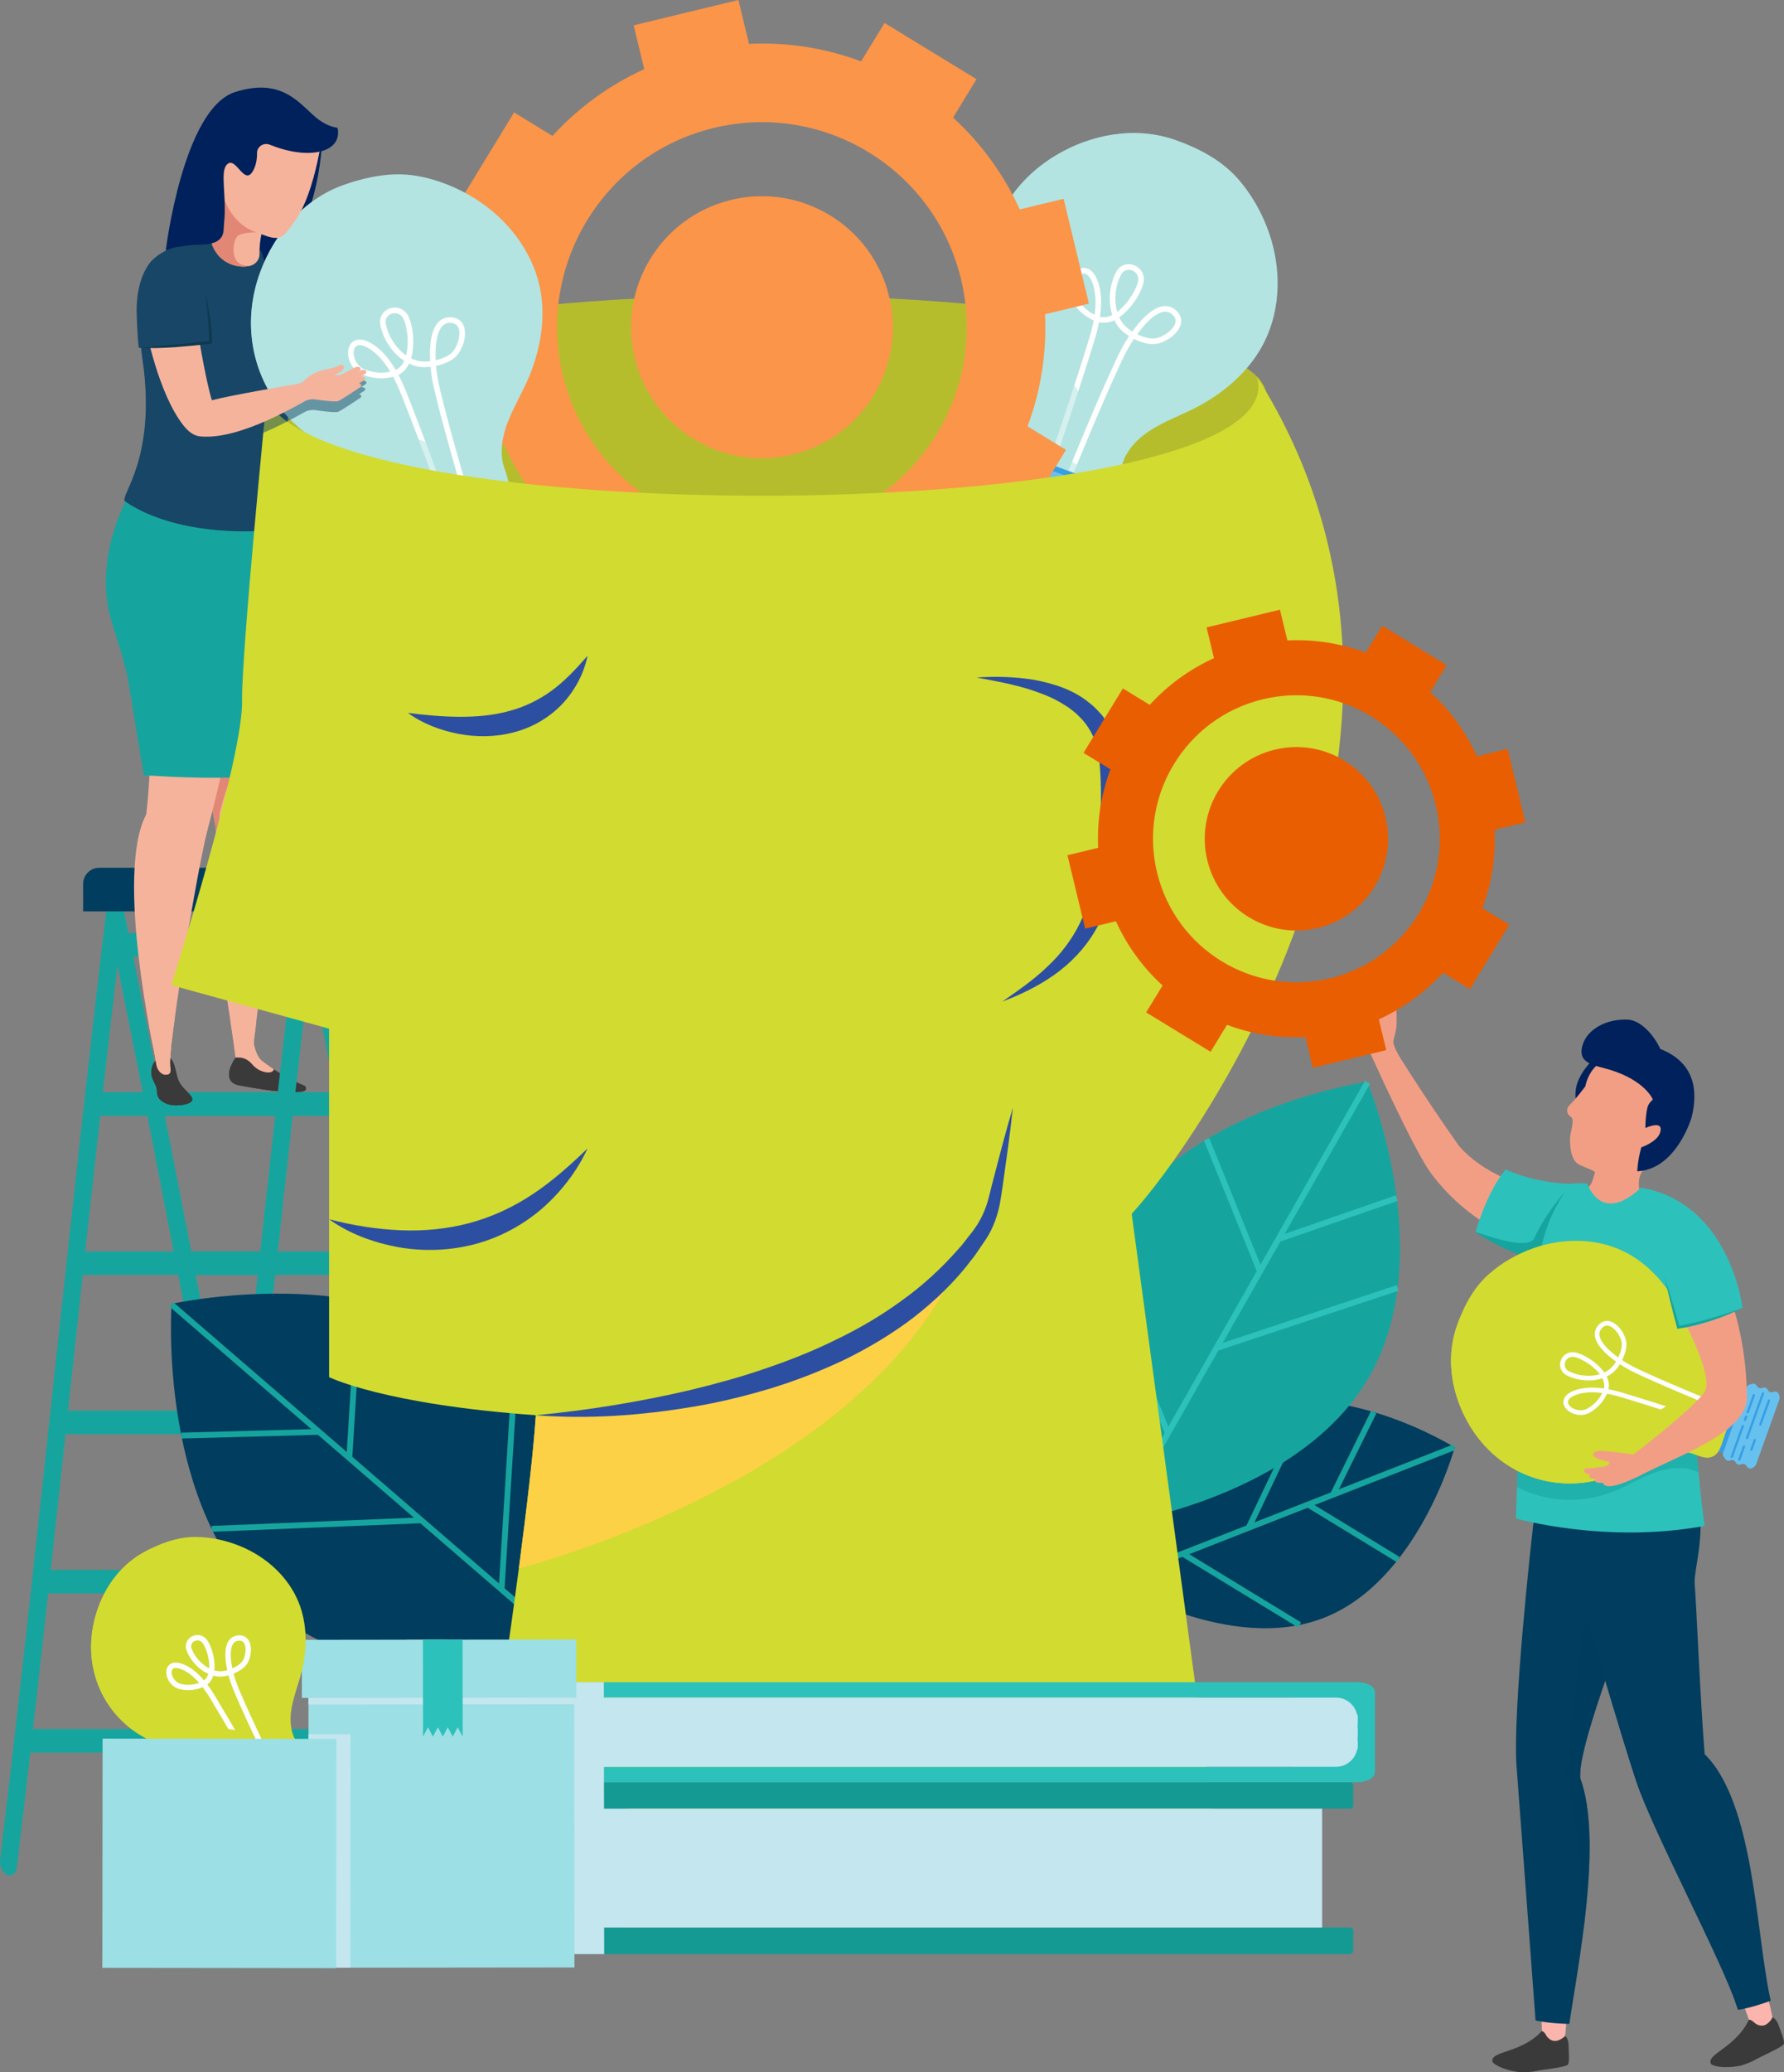 <?xml version="1.0" encoding="UTF-8"?> <!-- Creator: CorelDRAW 2018 (64-Bit) --> <svg xmlns="http://www.w3.org/2000/svg" xmlns:xlink="http://www.w3.org/1999/xlink" xml:space="preserve" width="107.809mm" height="125.16mm" style="shape-rendering:geometricPrecision; text-rendering:geometricPrecision; image-rendering:optimizeQuality; fill-rule:evenodd; clip-rule:evenodd" viewBox="0 0 20381.94 23662.25"><rect x="0" y="0" width="20381.94" height="23662.25" fill="#808080" stroke="none"/> <defs> <style type="text/css"> <![CDATA[ .str0 {stroke:white;stroke-width:64;stroke-miterlimit:10} .str3 {stroke:white;stroke-width:61.2;stroke-miterlimit:10} .str1 {stroke:#16A59E;stroke-width:66.7;stroke-miterlimit:10} .str2 {stroke:#2DC1BC;stroke-width:66.7;stroke-miterlimit:10} .str4 {stroke:white;stroke-width:53.22;stroke-miterlimit:10} .fil2 {fill:none;fill-rule:nonzero} .fil27 {fill:none;fill-rule:nonzero} .fil12 {fill:#00215B;fill-rule:nonzero} .fil11 {fill:#013D5E;fill-rule:nonzero} .fil19 {fill:#0E384F;fill-rule:nonzero} .fil20 {fill:#159A93;fill-rule:nonzero} .fil10 {fill:#16A59E;fill-rule:nonzero} .fil13 {fill:#184666;fill-rule:nonzero} .fil17 {fill:#2D4FA1;fill-rule:nonzero} .fil22 {fill:#2DC1BC;fill-rule:nonzero} .fil3 {fill:#389EE4;fill-rule:nonzero} .fil7 {fill:#3A3A3A;fill-rule:nonzero} .fil4 {fill:#67C1EF;fill-rule:nonzero} .fil25 {fill:#9CDFE4;fill-rule:nonzero} .fil23 {fill:#AF825B;fill-rule:nonzero} .fil1 {fill:#B3E4E1;fill-rule:nonzero} .fil0 {fill:#B6BD2C;fill-rule:nonzero} .fil21 {fill:#C4E6EF;fill-rule:nonzero} .fil16 {fill:#D2DB30;fill-rule:nonzero} .fil9 {fill:#E28775;fill-rule:nonzero} .fil33 {fill:#E95E00;fill-rule:nonzero} .fil31 {fill:#F29E85;fill-rule:nonzero} .fil6 {fill:#F6B39C;fill-rule:nonzero} .fil14 {fill:#FB9549;fill-rule:nonzero} .fil30 {fill:#FBB5AC;fill-rule:nonzero} .fil8 {fill:#FFE1BC;fill-rule:nonzero} .fil32 {fill:#013D5E;fill-rule:nonzero;fill-opacity:0.502} .fil15 {fill:#184666;fill-rule:nonzero;fill-opacity:0.502} .fil34 {fill:#16A59E;fill-rule:nonzero;fill-opacity:0.549} .fil5 {fill:#B3E4E1;fill-rule:nonzero;fill-opacity:0.549} .fil28 {fill:#389EE4;fill-rule:nonzero} .fil29 {fill:#67C1EF;fill-rule:nonzero} .fil24 {fill:#C4E6EF;fill-rule:nonzero} .fil26 {fill:#D2DB30;fill-rule:nonzero} .fil18 {fill:#FDD146;fill-rule:nonzero} ]]> </style> </defs> <g id="Слой_x0020_1">  <path class="fil0" d="M14470.83 4526.84c0,638.05 -2571.56,1155.27 -5743.72,1155.27 -3172.15,0 -5743.72,-517.22 -5743.72,-1155.27 0,-638.03 2571.56,-1155.25 5743.72,-1155.25 3172.15,0 5743.72,517.22 5743.72,1155.25z"></path> <path class="fil1" d="M12058.59 1776.69c403.81,-243.35 906.64,-337.22 1361.19,-180.76 262.92,90.5 525.6,225.28 713.59,434.66 164.04,182.68 287.76,402.77 367.34,634.64 137.07,399.49 134.23,854.5 -52.5,1233.33 -155.91,316.31 -428.67,559.19 -733.75,728.23 -297.54,164.86 -675.78,252.64 -852.13,574.24 -50.36,91.84 -63.43,239.38 -165.95,290.18 -122.02,60.46 -253.69,-23.99 -366.37,-66 -134.08,-49.99 -268.27,-99.65 -402.44,-149.28 -96.23,-35.6 -260.05,-64.92 -302.55,-174.56 -45.88,-104.77 38.89,-226.22 59.33,-328.96 53.9,-270.99 -70.56,-551.72 -193.93,-785.96 -141.6,-268.82 -228.87,-550.42 -224.16,-857.18 8.73,-567.96 309.28,-1061.47 792.35,-1352.58z"></path> <path class="fil2 str0" d="M12206.92 5457.94c0,0 360.76,-887.03 562.33,-1312.73 53.58,-113.15 106.5,-230.01 228.49,-388.62 78.57,-102.11 266.29,-311.07 408.49,-196.03 167.88,135.8 -76.32,327.62 -219.61,336.67 -117.97,7.47 -298.95,-81.28 -375.31,-174.12 -134.14,-163.08 -122.26,-429.76 -32.93,-600.86 68.38,-130.94 257.27,-73.64 258.14,66.21 0.85,133.38 -251.92,527.35 -482.98,457.46 -121.56,-36.75 -222.12,-126.31 -285.74,-235.75 -114.76,-197.66 125.8,-482.17 238.97,-200.97 80.42,199.85 28.66,466.38 -31.97,663.61 -166.01,539.87 -310.83,959.06 -486.95,1495.7"></path> <polygon class="fil3" points="11661.57,5278.13 12572.9,5609.71 12605.6,5519.8 11694.28,5188.21 "></polygon> <path class="fil4" d="M11495.79 5570.03c22.67,-13.18 33.16,-44.31 22.97,-68.19l-3.46 -8.09c-10.02,-23.48 -0.06,-54.07 22.01,-67.63l13.4 -8.24c23.05,-14.14 32.69,-46.66 20.82,-70.18 -11.65,-23.08 -2.61,-54.92 19.7,-69.48l36.24 -23.67c13.22,-8.62 29.72,-10.53 44.56,-5.14l905.58 329.51c14.84,5.41 26.26,17.47 30.85,32.57l12.55 41.42c7.73,25.48 -5.82,55.7 -29.57,65.89 -24.2,10.4 -37.72,41.5 -29.15,67.15l4.99 14.92c8.21,24.56 -3.84,54.41 -26.6,65.96l-7.85 3.97c-23.16,11.76 -35.13,42.35 -26.22,67.02l4.05 11.25c9.11,25.22 -3.63,56.49 -27.53,67.66l-5.14 2.4c-26.35,12.31 -54.62,14.03 -79.82,4.84l-874.67 -318.24c-25.22,-9.17 -45.75,-28.64 -58.04,-55.02l-2.4 -5.14c-11.14,-23.92 -0.81,-56.06 22.38,-69.53l10.34 -6.01z"></path> <path class="fil3" d="M11605.02 5369.99c-0.15,-2.14 0.11,-4.39 0.89,-6.54 2.99,-8.17 12.06,-12.35 20.25,-9.41l422.03 153.55c8.19,3.04 12.36,12.06 9.43,20.25 -2.99,8.17 -12.06,12.35 -20.25,9.41l-422.05 -153.55c-6.01,-2.23 -9.87,-7.69 -10.3,-13.71z"></path> <path class="fil3" d="M12215.18 5591.98c-0.15,-2.14 0.11,-4.39 0.89,-6.54 2.99,-8.17 12.06,-12.35 20.25,-9.41l233.92 85.11c8.19,2.99 12.36,12.01 9.43,20.25 -2.99,8.19 -12.06,12.35 -20.25,9.41l-233.92 -85.11c-6.03,-2.23 -9.89,-7.68 -10.32,-13.71z"></path> <path class="fil3" d="M11861.02 5580.22c-0.17,-2.14 0.11,-4.39 0.89,-6.54 2.99,-8.17 12.06,-12.35 20.23,-9.41l611.69 222.56c8.17,2.99 12.42,12.14 9.41,20.23 -2.99,8.19 -12.06,12.36 -20.23,9.43l-611.69 -222.56c-6.03,-2.21 -9.87,-7.69 -10.3,-13.71z"></path> <path class="fil3" d="M11565.93 5472.85c-0.17,-2.14 0.11,-4.39 0.87,-6.54 3.01,-8.17 12.08,-12.35 20.25,-9.41l180.38 65.66c8.19,2.99 12.29,12.12 9.43,20.23 -3.01,8.19 -12.08,12.36 -20.25,9.43l-180.38 -65.66c-6.03,-2.23 -9.87,-7.69 -10.3,-13.71z"></path> <path class="fil3" d="M12046.66 5764.85c-0.15,-2.14 0.11,-4.39 0.89,-6.54 2.99,-8.17 12.06,-12.35 20.23,-9.41l327.24 119.05c8.19,3.06 12.35,12.08 9.43,20.25 -2.99,8.19 -12.08,12.35 -20.25,9.41l-327.24 -119.05c-6.01,-2.21 -9.87,-7.68 -10.3,-13.71z"></path> <path class="fil3" d="M11701.05 5639.11c-0.15,-2.14 0.11,-4.39 0.89,-6.54 2.99,-8.17 12.06,-12.35 20.23,-9.41l131.53 47.83c8.17,2.99 12.4,12.01 9.41,20.23 -2.99,8.19 -12.06,12.36 -20.23,9.43l-131.53 -47.85c-6.01,-2.21 -9.87,-7.68 -10.3,-13.69z"></path> <path class="fil3" d="M12109.16 5553.41c-0.17,-2.14 0.11,-4.39 0.87,-6.54 2.99,-8.17 12.06,-12.35 20.25,-9.41l47.42 17.24c8.17,2.99 12.27,12.02 9.41,20.25 -2.99,8.19 -12.06,12.35 -20.23,9.43l-47.42 -17.26c-6.03,-2.23 -9.87,-7.68 -10.3,-13.71z"></path> <path class="fil5" d="M12058.59 1776.69c403.81,-243.35 906.64,-337.22 1361.19,-180.76 51.8,17.85 103.58,37.47 154.82,58.99 -739.27,-218.89 -1594.35,181.72 -1845.85,946.59 -211.4,642.98 -65.89,1209.28 474.93,1720.83 113.17,107.04 177.24,230.88 142.62,392.56 -31.99,149.43 -129.31,277.19 -151.4,429.74 -3.35,23.06 -4.58,47.47 4.69,68.87 8.6,19.83 25.26,34.88 41.93,48.66 137.65,113.81 305.86,181.76 482.57,211.02 -8.53,6.77 -17.56,12.99 -27.72,18.02 -122.02,60.46 -253.69,-23.99 -366.37,-66 -134.08,-49.99 -268.27,-99.65 -402.44,-149.28 -96.23,-35.6 -260.05,-64.92 -302.55,-174.56 -45.88,-104.77 38.89,-226.22 59.33,-328.96 53.9,-270.99 -70.56,-551.72 -193.93,-785.96 -141.6,-268.82 -228.87,-550.42 -224.16,-857.18 8.73,-567.96 309.28,-1061.47 792.35,-1352.58z"></path> <path class="fil6" d="M2135.5 7370.85c0.89,10.55 2.65,21.1 3.52,32.52 21.99,226.81 123.96,861.51 197.81,1304.58 43.94,266.36 77.36,464.15 77.36,464.15 0,0 32.52,186.37 47.45,261.11 15.82,128.33 24.62,289.22 1.76,445.7 -4.39,33.41 -7.01,75.6 -7.01,76.47 -38.7,436.89 5.26,495.8 67.68,966.11 0,0.87 0,0.87 0,1.76 62.41,469.43 143.29,910.74 176.69,1236.88 10.55,0.89 167.92,-22.86 167.92,-22.86 0,0 286.57,-2239.92 310.32,-2762.09 1.76,-36.05 0.87,-67.7 -2.65,-97.59 2.65,-29.89 5.27,-60.65 5.27,-94.06 3.52,-323.51 90.56,-2435.97 2.65,-2475.54 -436.04,-196.92 -1107.66,10.55 -1048.77,662.85z"></path> <path class="fil7" d="M2933.07 12069.82c0,0 259.95,212.29 541.91,325.14 26.07,10.45 31.14,48.02 6.07,60.63 -111.68,56.07 -608.74,-36.75 -748.25,-62.14 -139.5,-25.39 -154.61,-146.56 -40.82,-318.05l241.08 -5.58z"></path> <path class="fil8" d="M2718.67 12075.55l89.37 -119.33 86.64 -64.92c0,0 18.72,155.61 91.56,217.3l0.06 0.06c39.8,29.64 77.61,58.49 139.49,99.59 0,0 3.29,31.23 -47.04,37.53 -34.45,4.29 -119.18,-11.08 -181.66,-75.41l0.3 2.08c0,0 -2.51,-3.46 -6.09,-8.13 -5.03,-5.56 -10.13,-10.81 -14.75,-17.07 -27.98,-30.19 -83,-76.27 -157.88,-71.69z"></path> <path class="fil9" d="M2461.64 9433.2c15.82,128.33 24.62,289.22 1.76,445.7 -4.39,33.41 -7.01,75.6 -7.01,76.47 -38.7,436.89 5.26,495.8 67.68,966.11 -19.34,-382.4 -1.76,-902.82 23.73,-1158.63 25.5,-256.7 -47.47,-359.55 -39.55,-454.49 7.92,-94.94 149.45,-501.96 149.45,-501.96l-320.87 -98.46c43.94,266.36 77.36,464.15 77.36,464.15 0,0 32.52,186.37 47.45,261.11z"></path> <path class="fil10" d="M3448.97 21415.05c9.91,0 20.06,-2.1 30.1,-6.69 50.84,-23.24 80.37,-99.29 66.04,-169.83 -373.44,-1828.76 -729.49,-3677.48 -1073.82,-5465.27 -344.06,-1786.73 -699.94,-3634.28 -1070.02,-5444.91 -14.42,-70.52 -67.23,-109.27 -118.18,-85.76 -50.93,23.24 -80.46,99.29 -66.04,169.79 369.74,1808.95 725.39,3655.44 1069.3,5441.26 344.55,1788.7 700.77,3638.35 1074.52,5468.96 11.59,56.6 47.96,92.45 88.1,92.45z"></path> <path class="fil10" d="M5648.24 21415.05c9.89,0 20.04,-2.1 30.08,-6.69 50.84,-23.24 80.37,-99.29 66.04,-169.83 -373.44,-1828.76 -729.49,-3677.48 -1073.8,-5465.27 -344.06,-1786.73 -699.96,-3634.28 -1070.02,-5444.91 -14.42,-70.52 -67.34,-109.27 -118.18,-85.76 -50.93,23.24 -80.46,99.29 -66.04,169.79 369.74,1808.95 725.37,3655.44 1069.28,5441.26 344.57,1788.7 700.77,3638.35 1074.54,5468.96 11.57,56.6 47.94,92.45 88.1,92.45z"></path> <path class="fil10" d="M2864.73 18194.16l2086.27 0c52.86,0 97.42,-60.16 99.63,-134.49 2.21,-74.36 -38.76,-134.49 -91.62,-134.49l-2086.27 0c-52.86,0 -97.42,60.14 -99.63,134.49 -2.21,74.34 38.76,134.49 91.62,134.49z"></path> <path class="fil10" d="M2532.31 16376.56l2086.39 0c52.84,0 97.4,-60.16 99.61,-134.49 2.23,-74.36 -38.76,-134.49 -91.6,-134.49l-2086.37 0c-52.86,0 -97.42,60.14 -99.63,134.49 -2.23,74.34 38.76,134.49 91.6,134.49z"></path> <path class="fil10" d="M3197.05 20011.75l2086.37 0c52.84,0 97.4,-60.16 99.61,-134.48 2.23,-74.34 -38.76,-134.49 -91.6,-134.49l-2086.37 0c-52.86,0 -97.42,60.16 -99.63,134.49 -2.21,74.32 38.76,134.48 91.62,134.48z"></path> <path class="fil10" d="M2135.29 14558.93l2086.27 0c52.86,0 97.42,-60.14 99.63,-134.48 2.21,-74.34 -38.76,-134.49 -91.62,-134.49l-2086.27 0c-52.86,0 -97.42,60.16 -99.63,134.49 -2.21,74.34 38.76,134.48 91.62,134.48z"></path> <path class="fil10" d="M1833.79 12741.35l2086.27 0c52.86,0 97.42,-60.16 99.63,-134.49 2.21,-74.34 -38.76,-134.49 -91.6,-134.49l-2086.29 0c-52.84,0 -97.42,60.16 -99.63,134.49 -2.21,74.34 38.76,134.49 91.62,134.49z"></path> <path class="fil10" d="M1405.86 10923.87l2086.27 0c52.84,0 97.4,-60.16 99.63,-134.49 2.21,-74.34 -38.78,-134.49 -91.62,-134.49l-2086.27 0c-52.86,0 -97.42,60.16 -99.63,134.49 -2.21,74.34 38.76,134.49 91.62,134.49z"></path> <path class="fil10" d="M2311.53 21415.05c-9.91,0 -20.23,-2.1 -30.66,-6.69 -52.78,-23.24 -88.74,-99.29 -80.37,-169.83 218.89,-1828.76 418.7,-3677.48 611.96,-5465.27 193.06,-1786.73 392.82,-3634.28 609.88,-5444.91 8.47,-70.52 58.02,-109.27 110.94,-85.76 52.9,23.24 88.86,99.29 80.39,169.79 -216.87,1808.95 -416.47,3655.44 -609.46,5441.26 -193.42,1788.7 -393.31,3638.35 -612.37,5468.96 -6.81,56.6 -40.16,92.45 -80.29,92.45z"></path> <path class="fil10" d="M112.26 21415.05c-9.89,0 -20.23,-2.1 -30.65,-6.69 -52.8,-23.24 -88.76,-99.29 -80.39,-169.83 218.91,-1828.76 418.7,-3677.48 611.94,-5465.27 193.08,-1786.73 392.86,-3634.28 609.91,-5444.91 8.45,-70.52 58.1,-109.27 110.92,-85.76 52.9,23.24 88.86,99.29 80.39,169.79 -216.87,1808.95 -416.47,3655.44 -609.46,5441.26 -193.42,1788.7 -393.31,3638.35 -612.37,5468.96 -6.79,56.6 -40.14,92.45 -80.29,92.45z"></path> <path class="fil10" d="M2623.59 18194.16l-2086.27 0c-52.84,0 -102.51,-60.16 -110.99,-134.49 -8.51,-74.36 27.39,-134.49 80.24,-134.49l2086.27 0c52.86,0 102.51,60.14 110.99,134.49 8.51,74.34 -27.39,134.49 -80.24,134.49z"></path> <path class="fil10" d="M2802.4 16376.56l-2086.37 0c-52.86,0 -102.51,-60.16 -110.99,-134.49 -8.49,-74.36 27.39,-134.49 80.24,-134.49l2086.39 0c52.84,0 102.49,60.14 110.99,134.49 8.49,74.34 -27.41,134.49 -80.25,134.49z"></path> <path class="fil10" d="M2444.87 20011.75l-2086.39 0c-52.84,0 -102.49,-60.16 -110.98,-134.48 -8.51,-74.34 27.39,-134.49 80.24,-134.49l2086.37 0c52.86,0 102.51,60.16 110.99,134.49 8.51,74.32 -27.39,134.48 -80.24,134.48z"></path> <path class="fil10" d="M3045.83 14558.93l-2086.27 0c-52.84,0 -102.49,-60.14 -110.99,-134.48 -8.49,-74.34 27.39,-134.49 80.25,-134.49l2086.27 0c52.86,0 102.49,60.16 110.99,134.49 8.49,74.34 -27.39,134.48 -80.25,134.48z"></path> <path class="fil10" d="M3193.73 12741.35l-2086.27 0c-52.84,0 -102.49,-60.16 -110.99,-134.49 -8.49,-74.34 27.39,-134.49 80.25,-134.49l2086.27 0c52.84,0 102.49,60.16 110.99,134.49 8.51,74.34 -27.39,134.49 -80.25,134.49z"></path> <path class="fil10" d="M3468.08 10923.87l-2086.27 0c-52.86,0 -102.49,-60.16 -110.99,-134.49 -8.49,-74.34 27.39,-134.49 80.24,-134.49l2086.29 0c52.86,0 102.49,60.16 110.99,134.49 8.51,74.34 -27.39,134.49 -80.25,134.49z"></path> <path class="fil11" d="M3895.86 10406.62l-2946.01 0 0 -313.64c0,-101.77 82.5,-184.27 184.27,-184.27l2577.48 0c101.75,0 184.25,82.5 184.25,184.27l0 313.64z"></path> <path class="fil6" d="M2366.19 9490.94c-130.98,554.71 -352.55,1908.33 -421.99,2552.69 -3.52,0 -124.85,8.38 -174.08,7.49 -1.76,-7.01 -460.88,-2069.64 -100.16,-2750.07 219.68,-414.35 837.78,-406.13 696.24,189.89z"></path> <path class="fil6" d="M2827.13 7256.3c61.88,-739.89 -220.46,-1050.83 -662.77,-806.51 -186.18,102.81 -415.66,277.46 -402.95,472.32 22.18,339.68 -38.38,1973.03 -86.38,2336.79 -108.23,820.11 587.13,587.21 654.81,359.96 170.81,-573.69 463.57,-1959.38 497.29,-2362.56z"></path> <path class="fil10" d="M1279.27 7107.11c48.34,157.35 160,502.83 187.24,664.59 71.22,415.81 111.66,708.56 178.47,1078.66 0,0 37.79,2.63 103.74,7.03 14.07,1.76 29,2.63 45.71,3.52 162.63,9.66 437.78,22.86 713.82,20.21l2.63 0c210.12,-1.76 420.22,-13.18 582.84,-43.07 58.91,-10.55 110.77,-22.86 154.72,-38.68 0,0 70.33,-553.84 -36.92,-3046.07 0,0 -1204.36,-210.99 -1709.84,-71.2l-0.87 0c-17.58,5.27 -35.16,10.55 -50.99,16.69 0,0 -392.95,693.61 -170.55,1408.32z"></path> <path class="fil10" d="M1279.27 7107.11c48.34,157.35 160,502.83 187.24,664.59 71.22,415.81 111.66,708.56 178.47,1078.66 0,0 37.79,2.63 103.74,7.03 -66.81,-646.14 -396.47,-1835.57 -369.23,-2284.78 29.02,-491.41 226.81,-795.57 226.81,-795.57l-104.62 -94.94 -0.87 0c-17.58,5.27 -35.16,10.55 -50.99,16.69 0,0 -392.95,693.61 -170.55,1408.32z"></path> <path class="fil6" d="M2632.02 11652.5c28.59,187.52 53.56,359.47 68.74,507.63 10.55,0.89 167.92,-22.86 167.92,-22.86 0,0 23.99,-187.47 58.63,-466.34l-295.29 -18.43z"></path> <path class="fil7" d="M2933.07 12069.82c0,0 77.06,62.94 192.74,138.46l0 247.81c-158.32,-19.34 -322,-49.72 -393.01,-62.65 -139.5,-25.39 -154.61,-146.56 -40.82,-318.05l241.08 -5.58z"></path> <path class="fil6" d="M2718.67 12075.55l89.37 -119.33 86.64 -64.92c0,0 18.72,155.61 91.56,217.3l0.06 0.06c39.8,29.64 77.61,58.49 139.49,99.59l0.04 0.55 0 1.15c-0.17,6.58 -3.82,30.42 -47.07,35.83 -34.45,4.29 -119.18,-11.08 -181.66,-75.41l0.3 2.08c0,0 -2.51,-3.46 -6.09,-8.13 -5.03,-5.56 -10.13,-10.81 -14.75,-17.07 -27.98,-30.19 -83,-76.27 -157.88,-71.69z"></path> <path class="fil6" d="M1998.17 11612.95c-22.31,162.06 -40.87,309.03 -53.98,430.69 -3.52,0 -124.85,8.38 -174.08,7.49 -0.43,-1.72 -28.43,-127.4 -65.07,-325.93l40.97 -127.97 252.16 15.73z"></path> <path class="fil7" d="M1792.14 12108.73c0,0 -50.25,10.08 -62.22,113.36 -11.97,103.28 62.22,161.21 62.22,226.72 0,65.49 17.87,112.51 101.62,150.28 83.77,37.79 206.96,19.74 250.16,3.38 149.6,-56.66 -57.17,-138.18 -108.18,-273.53 -30.74,-81.52 -36.24,-229.99 -115.19,-260.86 -100.28,-39.23 -128.41,40.65 -128.41,40.65z"></path> <path class="fil6" d="M1953.61 11957.73c0,0 -12.7,157.96 -8.98,201.93 5.48,64.39 20.21,119.62 -64.83,111.68 -34.03,-3.18 -86.85,-48.13 -96.15,-125.63 -3.76,-31.44 -19.93,-129.77 -19.93,-129.77l189.89 -58.21z"></path> <path class="fil12" d="M3682.23 1540.51c0,0 2.72,1007.08 -574.01,1558.65 -576.73,551.57 -247.25,-373.14 -247.25,-373.14l271.88 -1067.39 549.38 -118.12z"></path> <path class="fil13" d="M3472.15 4312.05c-321.47,352.82 -225.43,1650.03 -242.77,1690.71 -6.67,15.35 -21.34,26.69 -38.02,34.03 -28.02,12.67 -58.68,15.33 -58.68,15.33 0,0 -146.73,16.67 -364.82,14.67l-18.68 0c-364.82,-5.99 -915.73,-66.7 -1318.55,-341.47 -76.04,-52.69 366.16,-475.53 198.09,-1619.36 -16.01,-108.71 -27.36,-220.76 -32.69,-331.47 -14.67,-332.13 30.68,-651.6 202.08,-824.34 21.34,-21.34 47.36,-42.01 77.36,-60.03 230.1,-144.06 678.96,-162.06 1107.81,-24.01 95.36,30.68 171.4,79.37 222.08,114.06 200.76,700.28 536.24,1037.09 266.78,1331.88z"></path> <path class="fil12" d="M2983.4 2866.43c0,0 702.44,86.04 756.13,69.38 39.63,121.43 43.63,671.94 43.63,671.94l-558.42 0 -241.35 -741.33z"></path> <path class="fil14" d="M12440.8 3467.25l-289.05 -1197.14 -501.28 121.03c-184.14,-404.6 -444.85,-759.14 -761.88,-1048.03l268.12 -438.82 -1050.85 -642.09 -268.01 438.63c-401.67,-150.51 -836.25,-220.89 -1280.52,-200.25l-120.86 -500.58 -1197.12 289.07 120.86 500.58c-404.79,184.25 -759.4,445.21 -1048.24,762.39l-438.44 -267.91 -642.07 1050.85 438.61 268.01c-150.28,401.74 -220.52,836.31 -199.76,1280.38l-501.04 120.98 289.05 1197.14 501.13 -121c184.31,404.66 445.11,759.21 762.07,1047.88l-268.18 438.87 1050.87 642.13 268.23 -439.05c401.5,150.17 835.89,220.19 1279.97,199.44l121.17 501.81 1197.14 -289.05 -121.19 -501.85c404.6,-184.1 759.1,-444.72 1047.84,-761.54l439.16 268.33 642.07 -1050.91 -439.06 -268.2c150.3,-401.54 220.55,-835.93 199.83,-1280.04l501.41 -121.07zm-3186.45 2544.2l0 0c-1256.86,303.49 -2520.42,-470.3 -2823.89,-1727.2 -303,-1254.86 468.27,-2519.99 1725.12,-2823.46 1256.85,-303.45 2520.48,470.32 2823.48,1725.19 303.47,1256.9 -467.86,2522.01 -1724.7,2825.46z"></path> <path class="fil14" d="M9056.04 5190.08c-803.15,193.91 -1610.59,-300.52 -1804.48,-1103.69 -193.63,-801.86 299.22,-1610.29 1102.37,-1804.22 803.13,-193.91 1610.59,300.54 1804.22,1102.42 193.91,803.17 -298.97,1611.57 -1102.1,1805.49z"></path> <path class="fil1" d="M2972.62 3107.04c162.61,-442.52 496.01,-830.45 948.44,-992.92 261.71,-93.98 550.93,-153.31 828.6,-107.67 242.29,39.8 476.53,134 683.7,265.06 356.96,225.77 639.54,582.39 731.02,994.7 76.38,344.29 15.67,704.42 -116.46,1027.22 -128.86,314.8 -368.92,620.01 -305.17,981.2 18.23,103.15 100.37,226.39 52.2,330.17 -57.3,123.53 -212.86,140.11 -327.03,177.86 -135.86,44.92 -271.6,90.18 -407.32,135.46 -97.31,32.48 -243.43,112.13 -345.18,53.24 -101.39,-53.01 -111.28,-200.78 -159.64,-293.68 -127.58,-245.09 -400.36,-386.15 -643.19,-491.6 -278.69,-121.01 -523,-286 -711.34,-528.22 -348.68,-448.4 -423.16,-1021.41 -228.63,-1550.81z"></path> <path class="fil2 str0" d="M5392.41 5885.2c0,0 -273.85,-917.58 -383.08,-1375.76 -29.04,-121.79 -60.91,-246.04 -65.02,-446.1 -2.65,-128.82 12.95,-409.29 195.86,-408.57 215.94,0.83 145.55,303.28 39.46,400.02 -87.33,79.65 -284.02,123.74 -401.69,99.12 -206.68,-43.24 -364.35,-258.65 -401.76,-448.01 -28.64,-144.91 154.55,-218.45 242.77,-109.92 84.13,103.49 133.59,568.95 -90.35,659.07 -117.82,47.42 -252.3,40.51 -370.4,-5.03 -213.24,-82.33 -203.69,-454.77 60.57,-306.31 187.81,105.53 314.27,345.8 390.42,537.56 208.43,524.93 357.86,942.54 556.39,1471.27"></path> <polygon class="fil3" points="4854.57,6086.32 5772.85,5774.51 5742.07,5683.9 4823.79,5995.71 "></polygon> <path class="fil4" d="M4907.95 6417.74c9.45,-24.46 -1.87,-55.32 -24.77,-67.57l-7.77 -4.16c-22.5,-12.02 -33.88,-42.12 -25.16,-66.49l5.31 -14.82c9.11,-25.47 -3.72,-56.85 -27.7,-67.78 -23.52,-10.7 -36.41,-41.2 -28.13,-66.51l13.46 -41.12c4.9,-15.01 16.58,-26.83 31.53,-31.91l912.5 -309.83c14.95,-5.09 31.42,-2.82 44.45,6.09l35.71 24.44c21.99,15.05 30.32,47.07 18.19,69.89 -12.36,23.25 -3.44,55.96 19.3,70.61l13.23 8.53c21.76,14.03 31.04,44.83 20.51,68.08l-3.63 8.02c-10.7,23.65 -0.87,55.02 21.5,68.68l10.21 6.24c22.89,13.97 32.54,46.32 20.87,69.99l-2.5 5.1c-12.86,26.09 -33.82,45.11 -59.23,53.73l-881.34 299.28c-25.39,8.62 -53.62,6.3 -79.69,-6.58l-5.1 -2.53c-23.65,-11.66 -35.71,-43.2 -26.05,-68.21l4.29 -11.17z"></path> <path class="fil3" d="M4867.95 6193.35c-1.47,-1.57 -2.67,-3.48 -3.4,-5.65 -2.78,-8.24 1.68,-17.19 9.89,-20.02l425.26 -144.4c8.3,-2.74 17.19,1.68 20.02,9.89 2.8,8.24 -1.68,17.19 -9.89,20.02l-425.26 144.4c-6.09,2.04 -12.52,0.19 -16.62,-4.23z"></path> <path class="fil3" d="M5482.76 5984.57c-1.46,-1.57 -2.67,-3.48 -3.4,-5.65 -2.78,-8.24 1.68,-17.19 9.89,-20.02l235.73 -80.03c8.24,-2.8 17.15,1.63 20,9.89 2.8,8.24 -1.68,17.19 -9.89,20.02l-235.72 80.03c-6.09,2.04 -12.52,0.19 -16.62,-4.23z"></path> <path class="fil3" d="M5199.18 6197.09c-1.46,-1.59 -2.65,-3.5 -3.4,-5.67 -2.78,-8.24 1.68,-17.19 9.89,-20.02l616.36 -209.27c8.24,-2.8 17.28,1.68 20.02,9.89 2.78,8.24 -1.68,17.19 -9.89,20.02l-616.36 209.27c-6.09,2.06 -12.52,0.19 -16.62,-4.22z"></path> <path class="fil3" d="M4901.83 6298.05c-1.46,-1.57 -2.65,-3.5 -3.38,-5.65 -2.8,-8.24 1.66,-17.19 9.87,-20.02l181.78 -61.69c8.26,-2.78 17.19,1.78 20.02,9.89 2.8,8.24 -1.68,17.19 -9.89,20.02l-181.78 61.69c-6.09,2.04 -12.52,0.19 -16.62,-4.23z"></path> <path class="fil3" d="M5459.53 6224.88c-1.46,-1.57 -2.65,-3.5 -3.4,-5.65 -2.78,-8.24 1.68,-17.19 9.89,-20.02l329.73 -111.96c8.28,-2.74 17.19,1.68 20.02,9.89 2.78,8.24 -1.68,17.19 -9.89,20.02l-329.73 111.96c-6.09,2.04 -12.52,0.19 -16.62,-4.23z"></path> <path class="fil3" d="M5111.28 6343.14c-1.46,-1.59 -2.67,-3.5 -3.4,-5.65 -2.78,-8.24 1.68,-17.2 9.89,-20.02l132.51 -45.01c8.24,-2.78 17.19,1.61 20,9.89 2.8,8.26 -1.68,17.19 -9.87,20.02l-132.53 45.01c-6.07,2.04 -12.5,0.19 -16.6,-4.23z"></path> <path class="fil3" d="M5375.93 6020.87c-1.46,-1.59 -2.65,-3.5 -3.4,-5.65 -2.78,-8.26 1.68,-17.19 9.89,-20.02l47.77 -16.22c8.24,-2.78 17.09,1.68 20.02,9.89 2.78,8.24 -1.68,17.19 -9.89,20.02l-47.77 16.22c-6.09,2.02 -12.52,0.19 -16.62,-4.23z"></path> <path class="fil5" d="M2972.62 3107.04c162.61,-442.52 496.01,-830.45 948.44,-992.92 51.57,-18.53 104.25,-35.64 157.67,-50.91 -713.55,292 -1129.69,1139.63 -847.1,1893.55 237.57,633.79 705.5,984.38 1447.47,1044.84 155.25,12.65 282.73,69.12 356.94,216.87 68.59,136.57 72.64,297.14 150.89,429.93 11.85,20.08 26.17,39.89 46.77,50.76 19.13,10.1 41.54,11.4 63.16,11.72 178.6,2.61 352.31,-49.67 508.43,-137.46 -2.4,10.61 -5.56,21.12 -10.34,31.38 -57.3,123.53 -212.86,140.11 -327.03,177.86 -135.86,44.92 -271.6,90.18 -407.32,135.46 -97.31,32.48 -243.43,112.13 -345.18,53.24 -101.39,-53.01 -111.28,-200.78 -159.64,-293.68 -127.58,-245.09 -400.36,-386.15 -643.19,-491.6 -278.69,-121.01 -523,-286.02 -711.34,-528.22 -348.68,-448.4 -423.16,-1021.41 -228.63,-1550.81z"></path> <path class="fil11" d="M14202.13 16113.75c-1080.13,422.98 -1493.81,1945.5 -1493.81,1945.5 0,0 1337.55,836.72 2417.69,413.75 1080.13,-422.98 1493.81,-1945.48 1493.81,-1945.48 0,0 -1337.55,-836.74 -2417.69,-413.77z"></path> <line class="fil2 str1" x1="12709.74" y1="18054.22" x2="16615.37" y2="16524.79"></line> <line class="fil2 str1" x1="14847.3" y1="18554.37" x2="13511.69" y2="17740.2"></line> <line class="fil2 str1" x1="15972.88" y1="17806.8" x2="14943.7" y2="17179.42"></line> <line class="fil2 str1" x1="14265.74" y1="17444.91" x2="14956.31" y2="15995.97"></line> <line class="fil2 str1" x1="15226.11" y1="17073.28" x2="15694.76" y2="16123.9"></line> <path class="fil11" d="M3099.56 18371.95c1312.14,1132.45 3612.62,617.46 3612.62,617.46 0,0 173.06,-2351.03 -1139.08,-3483.47 -1312.14,-1132.45 -3612.6,-617.48 -3612.6,-617.48 0,0 -173.06,2351.05 1139.06,3483.49z"></path> <line class="fil2 str1" x1="6704.59" y1="18991.05" x2="1959.98" y2="14896.21"></line> <line class="fil2 str1" x1="5874.98" y1="15817.5" x2="5730.35" y2="18150.22"></line> <line class="fil2 str1" x1="4102.2" y1="14851.33" x2="3990.75" y2="16648.87"></line> <line class="fil2 str1" x1="4814.33" y1="17359.67" x2="2418.03" y2="17457.43"></line> <line class="fil2 str1" x1="3653.57" y1="16349.67" x2="2072.17" y2="16392.36"></line> <path class="fil10" d="M15648.48 15711.3c-793.54,1394.48 -2901.39,1691.45 -2901.39,1691.45 0,0 -821.24,-1963.86 -27.7,-3358.32 793.56,-1394.46 2901.41,-1691.45 2901.41,-1691.45 0,0 821.24,1963.88 27.68,3358.32z"></path> <line class="fil2 str2" x1="12754.01" y1="17401.73" x2="15623.45" y2="12359.47"></line> <line class="fil2 str2" x1="12551.46" y1="14409.09" x2="13343.22" y2="16366.35"></line> <line class="fil2 str2" x1="13785.18" y1="13009.41" x2="14395.28" y2="14517.64"></line> <line class="fil2 str2" x1="13897.2" y1="15392.9" x2="15967.15" y2="14706.72"></line> <line class="fil2 str2" x1="14596.86" y1="14152.27" x2="15956.64" y2="13680.71"></line> <path class="fil7" d="M1792.14 12108.73c0,0 -50.25,10.08 -62.22,113.36 -11.97,103.28 62.22,161.21 62.22,226.72 0,65.49 17.87,112.51 101.62,150.28 83.77,37.79 206.96,19.74 250.16,3.38 149.6,-56.66 -57.17,-138.18 -108.18,-273.53 -30.74,-81.52 -36.24,-229.99 -115.19,-260.86 -100.28,-39.23 -128.41,40.65 -128.41,40.65z"></path> <path class="fil6" d="M1953.61 11957.73c0,0 -12.7,157.96 -8.98,201.93 5.48,64.39 20.21,119.62 -64.83,111.68 -34.03,-3.18 -86.85,-48.13 -96.15,-125.63 -3.76,-31.44 -19.93,-129.77 -19.93,-129.77l189.89 -58.21z"></path> <path class="fil6" d="M2406.86 2401.35c0,0 29.53,23.67 80.71,57.47 -4.78,27.73 -10.32,54.49 -13.86,79.72 -28.57,159.34 -43.1,262.94 -43.1,262.94 90.07,224.79 317.94,264.75 430.75,232.65 12.04,-3.63 22.35,-7.52 31.04,-12.52 45.07,-23.86 73.05,-71.41 72.18,-122.15 -0.83,-82.66 7.94,-157.77 21.82,-225.07 79.67,30.85 158.3,59.23 222.22,30.65 57.76,-25.83 102.15,-104 148.18,-164.16 260.9,-340.87 342.32,-1124.68 342.32,-1124.68 0,0 -647.39,-409.53 -911.69,-158.11 -263.45,251.56 -380.57,1143.24 -380.57,1143.24z"></path> <path class="fil9" d="M2416.08 2779.2c88.08,257.48 332.46,287.04 445.27,254.94l3.84 -2.12c-259.76,29.23 -204.2,-278.1 -155.97,-330.81 48.23,-52.73 223.69,-47.79 223.69,-47.79 -82.73,-20.91 -293,-126.18 -381.99,-414.79 -28.57,159.32 -134.83,540.57 -134.83,540.57z"></path> <path class="fil12" d="M3644.87 1369.07c116.36,85.13 211.02,89.29 211.02,89.29 0,0 55.85,182.82 -149.15,256.91 -85.57,30.93 -178.83,35.15 -269.48,27.28 -132.21,-11.51 -259.97,-52.03 -356.37,-90.65 -68.57,-27.45 -144.84,22.18 -144.27,95.17 0.57,70.25 -11.1,150.02 -53.09,215.77 -99.54,155.84 -194.07,-196.47 -294.78,-79.71 -77.17,89.46 4.93,361.23 -29.51,674 -9.26,84.11 26.2,234.66 -276.72,236.4 -108.31,0.62 -275.83,22.23 -389.04,69.38 0,0 195.71,-1621.4 791.79,-1811.73 568.06,-181.34 756.13,169.02 959.59,317.88z"></path> <path class="fil15" d="M3191.36 6036.79c-28.02,12.67 -58.68,15.33 -58.68,15.33 0,0 -146.73,16.67 -364.82,14.67l-18.68 0c-364.82,-5.99 -915.73,-66.7 -1318.55,-341.47 -76.04,-52.69 366.16,-475.53 198.09,-1619.36 -16.01,-108.71 -27.36,-220.76 -32.69,-331.47l152.74 0 75.94 381.42c0,0 85.45,540.98 35.43,869.11 -50.02,328.14 -122.05,461.52 -161.4,550.23 -36.03,82.71 885.03,478.88 1492.62,461.54z"></path> <path class="fil16" d="M12929.23 13859.78l1025.72 7584.25 -8547.8 0c0,0 305.86,-1912.23 520.94,-3536.01 89.54,-681.34 164.12,-1311.69 192.72,-1729.45 0,-6.22 1.25,-12.44 1.25,-18.64 -1740.66,-124.34 -2362.31,-435.17 -2362.31,-435.17l0 -3978.63 -1802.82 -497.31c0,0 839.24,-2642.04 808.16,-3263.71 0,-590.57 279.58,-3424.3 279.58,-3424.3 806.06,1567.29 11837.43,1441.23 11314.99,-262.13 2622.87,4161.3 -734.71,8815.1 -1430.44,9561.1z"></path> <path class="fil17" d="M11157.49 7736.46c218.81,-15.01 439.88,-9.24 661.26,27.04 218.25,42.24 445.93,110.67 632.39,266.85 48.59,35.86 88.95,81.67 130.56,126.67 21.08,22.27 35.81,49.63 53.81,74.49 17.17,25.52 35.37,50.57 47.36,78.86l40 83.05c12.67,27.94 19.72,57.55 29.66,86.4 21.55,57.85 30.02,117.2 40.38,176.62 5.77,30.42 9.93,58.91 11.57,86.15l6.62 83.47c4.1,55.68 7.03,111.45 8.94,167.24 4.06,111.6 4.29,223.37 0.7,335.05 -11.1,223.12 -36.36,445.61 -79.2,664.68 -44.73,219.7 -113.21,445.53 -234.41,643.21 -117.48,199.83 -282.02,367.66 -464.96,497.09 -184.1,129.22 -383.92,225.7 -589.4,302 179.98,-125.21 359.45,-248.55 512.1,-396.49 155.4,-144.33 281.86,-311.6 371.8,-495.27 45.07,-91.98 78.06,-189.34 109.18,-287.04 27.19,-100.05 48.44,-199.36 63.94,-305 33.92,-209.68 56.04,-421.22 62.65,-633.3 10.27,-210.4 7.35,-427.95 -12.52,-632.79 -17.58,-194.75 -94.4,-375.6 -236.85,-510.28 -32.82,-36.26 -74.56,-63.92 -113.62,-94.96 -20.32,-14.58 -42.76,-26.62 -64.11,-40.19 -21.5,-13.39 -42.78,-27.47 -66.25,-38.28 -89.69,-50.42 -189.13,-86.04 -289.39,-120.28 -202.25,-66.7 -416.55,-105.29 -632.22,-144.95z"></path> <path class="fil17" d="M4661.16 8140.53c203.48,25.56 398.15,43.71 589.57,44.13 190.81,1.21 377.11,-15.41 552.67,-62.09 176.18,-44.98 340.09,-122 490.62,-230.02 150.94,-108.18 283.58,-249.14 418.63,-404.75 -41.44,201.48 -141.53,393.67 -289.03,551.16 -148.58,156.08 -346.54,271.39 -557.43,324.14 -210.72,55.6 -429.76,54.88 -635.25,15.41 -205.11,-41.46 -402.77,-115.34 -569.78,-237.96z"></path> <path class="fil17" d="M3759.76 13921.94c273.41,71.6 544.56,114.55 813.55,125.8 268.71,11.44 533.97,-14.35 787.66,-81.26 253.6,-67.44 494.59,-178.51 718.15,-325.99 224.03,-147.62 429.54,-329.68 633.53,-526.71 -119.16,257.57 -296.59,489.56 -515.12,682.28 -219.65,190.87 -486.69,335.48 -772.75,410.67 -285.99,75.45 -586.92,84.98 -872.68,34.71 -284.78,-52.5 -560.91,-152.97 -792.33,-319.5z"></path> <path class="fil18" d="M10958.56 14404.36c-1131.43,2532.65 -5030.46,3503.66 -5030.46,3503.66 89.54,-681.34 164.12,-1311.69 192.72,-1729.45 2463,-24.86 4024.61,-1089.15 4837.74,-1774.22z"></path> <path class="fil17" d="M6122.07 16159.93c597.36,-56.19 1185.87,-152.76 1762.85,-287.1 287.71,-70.2 573.24,-146.78 851.51,-243.5 278.82,-94.3 552.69,-201.97 814.74,-332.21 263.98,-126.08 516.29,-274.74 751.1,-446.23 236.98,-168.88 451.6,-366.58 643.64,-584.54 50.95,-52.31 91.18,-112.98 137.42,-169.26 47.55,-57.96 84.11,-112.2 117.4,-173.86 32.82,-60.97 59.55,-125.97 80.22,-193.39 19.89,-65.77 36.2,-142.53 55.05,-214.01 75.45,-290.07 150.15,-580.29 235.92,-868.28 -31.61,298.82 -74.28,595.45 -116.19,892.21 -11.78,74.94 -20.49,145.84 -36.43,225.35 -16.3,77.53 -39.85,154.18 -71.44,228.27 -30.34,73.92 -74.32,146.59 -117.95,207.3 -44.66,62.43 -83.71,129.6 -133.59,188.24 -185.43,246.51 -411.12,460.75 -653.02,650.49 -244.26,187.47 -509.07,345.56 -783.22,481.07 -276.14,131.75 -560.97,242.71 -851.55,332.29 -291.35,86.8 -586.11,160.36 -884.84,209.42 -596.04,101.05 -1201.94,144.5 -1801.63,97.74z"></path> <path class="fil15" d="M4186.99 4367.59c-8.09,-19.95 -33.31,-30.21 -64.47,-16.58 -6.14,2.68 -19.02,9.43 -34.26,17.58 10.25,-6.41 18.57,-11.7 21.25,-13.59 15.54,-10.87 13.06,-21.65 13.06,-21.65 -8.09,-19.93 -33.29,-30.19 -64.47,-16.58 -31.18,13.61 -157.29,85.66 -173.99,88.14 -16.69,2.48 -61.25,2.46 -61.25,2.46l-0.42 -0.62c21.65,-11.61 52.33,-28.42 78.14,-44.01 44.81,-27.09 36.47,-95.87 -19.81,-69.82 -56.26,26.05 -108.23,39.06 -108.23,39.06 -212.31,25.83 -299.31,138.84 -299.31,138.84 0,0 -5.71,8.21 -29.15,20.29 -15.01,7.71 -64.87,18.64 -64.87,18.64 0,0 -735.41,123.6 -958.4,182.95 -74.66,-231.35 -179.72,-892.78 -179.72,-892.78l-577.49 58.29c0,0 140.43,754.45 432.75,1122.5 50.29,63.31 111.26,117.31 191.76,125.06 466.86,44.96 1162.64,-393.22 1219.94,-414.07 0,0 45.58,-13.5 84.77,-9.72 11.55,2.34 221.78,33.03 268.4,21.14 25.39,-6.5 238.19,-148.6 253.71,-159.45 15.54,-10.87 13.08,-21.65 13.08,-21.65 -4.39,-10.78 -14.05,-18.28 -26.68,-21.14 30.25,-18.53 53.94,-33.22 58.59,-36.45 15.52,-10.87 13.06,-21.65 13.06,-21.65 -7.11,-17.53 -27.81,-26.52 -53.77,-19.47 28.34,-17.37 50.25,-30.97 54.69,-34.07 15.52,-10.87 13.06,-21.65 13.06,-21.65z"></path> <path class="fil6" d="M3379.21 4387.31c0,0 49.85,-10.93 64.85,-18.62 23.48,-12.08 29.17,-20.29 29.17,-20.29 0,0 87,-113.04 299.31,-138.84l50.33 75.4c0,0 44.56,0.02 61.25,-2.46 16.69,-2.48 142.81,-74.53 173.99,-88.14 31.18,-13.61 56.38,-3.37 64.47,16.56 0,0 2.48,10.8 -13.06,21.67 -2.68,1.87 -11,7.17 -21.25,13.59 15.24,-8.17 28.11,-14.92 34.26,-17.58 31.16,-13.63 56.36,-3.37 64.47,16.58 0,0 2.46,10.78 -13.06,21.63 -4.44,3.12 -26.35,16.69 -54.69,34.07 25.96,-7.05 46.66,1.97 53.77,19.49 0,0 2.46,10.76 -13.06,21.63 -4.65,3.25 -28.34,17.92 -58.59,36.45 12.63,2.87 22.29,10.38 26.68,21.14 0,0 2.46,10.8 -13.08,21.65 -15.52,10.87 -228.32,152.97 -253.71,159.45 -46.62,11.91 -256.85,-18.79 -268.42,-21.14 -39.17,-3.76 -84.75,9.74 -84.75,9.74l-128.84 -181.97z"></path> <path class="fil6" d="M1663.6 3735.79c0,0 140.43,754.43 432.75,1122.5 50.29,63.31 111.28,117.29 191.74,125.04 466.87,44.96 1162.66,-393.22 1219.96,-414.05 -33.31,-155.56 -128.84,-181.97 -128.84,-181.97 0,0 -735.41,123.6 -958.4,182.97 -74.64,-231.37 -179.72,-892.78 -179.72,-892.78l-577.49 58.29z"></path> <path class="fil6" d="M3772.54 4209.56c0,0 51.97,-13.03 108.23,-39.06 56.28,-26.05 64.62,42.71 19.81,69.82 -44.83,27.09 -105.25,58.36 -105.25,58.36 0,0 -26.83,-52.14 -22.8,-89.12z"></path> <path class="fil13" d="M1671.14 3062.5c-83.39,147.46 -111.13,322.08 -110.11,489.62 0.25,40.02 10.11,322.62 24.67,418 2.17,14.24 821.01,-60.63 821.01,-60.63 0,0 -88.06,-1094.77 -354.12,-1090.32 -108.59,1.81 -249.14,81.28 -324.31,163.31 -21.51,23.46 -40.46,50.53 -57.15,80.03z"></path> <path class="fil19" d="M2347.85 3353.48c21.33,90.99 38.19,183.01 51.06,275.68 13.52,92.6 22.2,186.03 23.31,280.33l0.17 13.84 -14.29 1.61c-135.91,15.29 -272.9,28.87 -409.95,39.65 -137.16,8.75 -275.1,15.03 -412.44,5.54 137.29,-6.56 273.66,-19.38 409.97,-33.9 136.56,-12.53 272.28,-31.31 409.67,-42.18l-14.12 15.45c-1.17,-184.86 -22.42,-370.59 -43.37,-556.01z"></path> <path class="fil20" d="M6932.95 21797.42c0,117.38 124.04,212.08 276.78,212.08l8207.44 0c24.01,0 43.35,15.33 43.35,33.35l0 236.77c0,18 -19.34,33.33 -43.35,33.33l-9031.8 0c-153.38,0 -277.44,-95.36 -277.44,-212.74l0 -1537.99c0,-117.38 124.06,-212.08 277.44,-212.08l9031.8 0c24.01,0 43.35,14.67 43.35,33.35l0 236.76c0,18.02 -19.34,32.69 -43.35,32.69l-8207.44 0c-152.74,0 -276.78,95.38 -276.78,212.76l0 931.73z"></path> <path class="fil21" d="M15104.91 20653.23l-8212.13 0c-182.97,0 -331.28,148.31 -331.28,331.26l0 693.89c0,182.95 148.31,331.26 331.28,331.26l8212.13 0 0 -1356.42z"></path> <polygon class="fil21" points="10411.17,21642.03 6561.5,21642.03 6561.5,21544.31 10411.17,21544.31 "></polygon> <polygon class="fil21" points="12897.51,21373.06 6561.5,21373.06 6561.5,21275.34 12897.51,21275.34 "></polygon> <polygon class="fil21" points="14561.24,21126.82 6561.5,21126.82 6561.5,21029.08 14561.24,21029.08 "></polygon> <polygon class="fil21" points="13818.17,20863.95 7468.27,20863.95 7468.27,20766.21 13818.17,20766.21 "></polygon> <polygon class="fil21" points="14006.57,21642.03 11803.19,21642.03 11803.19,21544.31 14006.57,21544.31 "></polygon> <path class="fil22" d="M15709.3 19331.71l0 895.05c0,68.02 -70.05,123.38 -213.43,123.38l-9253.22 0c-22.67,0 -40.68,-8.68 -40.68,-19.34l0 -137.39c0,-10.68 18.02,-19.34 40.68,-19.34l8481.57 0c143.38,0 258.78,-55.36 258.78,-123.4l0 -542.23c0,-68.68 -115.4,-124.04 -258.78,-124.04l-8481.57 0c-22.67,0 -40.68,-8.68 -40.68,-19.34l0 -137.41c0,-10.66 18.02,-19.34 40.68,-19.34l9253.22 0c143.38,0 213.43,55.36 213.43,123.4z"></path> <path class="fil21" d="M15510.55 19631.84l0 294.8c0,16.67 -2,33.33 -5.33,49.34 -22.67,112.72 -122.05,198.09 -241.44,198.09l-8728.99 0 0 -789.67 8728.99 0c117.38,0 216.09,82.69 240.1,193.4 4.67,17.36 6.67,35.35 6.67,54.03z"></path> <polygon class="fil21" points="15510.68,19675.85 11827.03,19675.85 11827.03,19578.13 15510.68,19578.13 "></polygon> <polygon class="fil21" points="15510.68,19832.37 9447.95,19832.37 9447.95,19734.65 15510.68,19734.65 "></polygon> <polygon class="fil21" points="15510.68,19975.69 7054.95,19975.69 7054.95,19877.97 15510.68,19877.97 "></polygon> <polygon class="fil21" points="14642.99,20128.66 7765.92,20128.66 7765.92,20030.94 14642.99,20030.94 "></polygon> <polygon class="fil21" points="10495.07,19675.85 7585.63,19675.85 7585.63,19578.13 10495.07,19578.13 "></polygon> <polygon class="fil23" points="5100.58,18722.53 5101.85,19829.33 5045.17,19722.94 4988.38,19829.46 4931.72,19723.1 4875.29,19829.59 4818.63,19723.23 4761.83,19829.72 4705.17,19723.34 4648.74,19829.84 4647.47,18723.06 "></polygon> <path class="fil24" d="M6902.93 22312.96l-517.56 0c-153.38,0 -277.44,-95.36 -277.44,-212.74l0 -1537.99c0,-117.38 124.06,-212.08 277.44,-212.08l-142.72 0c-22.67,0 -40.68,-8.68 -40.68,-19.34l0 -137.39c0,-10.68 18.02,-19.34 40.68,-19.34l292.13 0 0 -789.67 -292.13 0c-22.67,0 -40.68,-8.68 -40.68,-19.34l0 -137.41c0,-10.66 18.02,-19.34 40.68,-19.34l656.29 0 0 176.09 1.32 789.67 0 176.07 0.66 302.79 0 474.21 0.68 148.05 0 366.83 0.66 367.49 0.66 303.45z"></path> <polygon class="fil25" points="6563.46,22465.7 4002.38,22468.36 3527.5,22469.02 3524.84,19801.91 3523.52,18799.48 6558.79,18796.15 "></polygon> <polygon class="fil24" points="6559.08,18796.17 6559.81,19459.83 3524.37,19463.28 3523.61,18799.61 "></polygon> <polygon class="fil25" points="6584.5,19384.23 3449.03,19387.79 3448.25,18724.43 6583.75,18720.87 "></polygon> <polygon class="fil22" points="5284.84,18722.33 5286.1,19829.12 5229.43,19722.74 5172.65,19829.25 5115.97,19722.87 5059.56,19829.38 5002.88,19723.02 4946.11,19829.52 4889.43,19723.13 4832.99,19829.63 4831.75,18722.84 "></polygon> <polygon class="fil24" points="4003.72,19802.57 4002.38,22468.36 3527.5,22469.02 3524.84,19801.91 "></polygon> <path class="fil26" d="M1063.04 18570.31c64.66,-342.85 260.61,-666.71 571.01,-840.54 179.53,-100.56 383.39,-179.17 591.61,-179.77 181.72,-0.53 364.18,39.63 531.4,109.97 288.12,121.2 537.9,346.99 655.02,636.76 97.8,241.95 97.46,512.23 40.44,763.96 -55.62,245.51 -193.56,497.6 -102.92,753.45 25.88,73.05 100.9,152.98 78.42,234.6 -26.75,97.16 -138.26,128.26 -216.98,169.75 -93.68,49.38 -187.22,98.99 -280.75,148.62 -67.08,35.58 -163.99,111.56 -245.45,81.01 -80.46,-26.32 -105.74,-132.96 -152.38,-194.88 -123.04,-163.31 -339.37,-232.94 -529.47,-280.26 -218.19,-54.3 -416.66,-144.89 -583.71,-298.67 -309.24,-284.72 -433.58,-693.84 -356.24,-1103.99z"></path> <path class="fil27 str3" d="M3168.45 20302.55c0,0 -311.92,-636.31 -447.61,-957.38 -36.05,-85.34 -74.49,-172.14 -101.94,-317.65 -17.66,-93.7 -40.5,-300.32 93.09,-322.13 157.71,-25.75 143.27,203.59 77.65,287.16 -54.01,68.8 -192.21,124.99 -281.09,121.39 -156.12,-6.31 -297.52,-144.29 -347.94,-277.91 -38.61,-102.3 86.12,-178.34 163.76,-109.9 74.05,65.28 166.97,398.97 14.54,492.09 -80.2,48.98 -179.21,60.38 -270.97,41.55 -165.69,-34.05 -204.2,-307.07 6.82,-230.95 149.94,54.09 271.6,214.01 350.59,344.67 216.24,357.69 376.3,644.25 585.77,1005.93"></path> <polygon class="fil28" points="2800.43,20515.01 3432.6,20175.3 3399.08,20112.93 2766.91,20452.64 "></polygon> <path class="fil29" d="M2879.89 20750.39c3.89,-19.02 -8.13,-40.16 -26.34,-46.28l-6.16 -2.08c-17.9,-6.05 -29.89,-26.62 -26.51,-45.47l2.08 -11.48c3.54,-19.7 -9.66,-41.03 -28.49,-46.07 -18.49,-4.95 -31.61,-25.62 -28.66,-45.13l4.8 -31.65c1.74,-11.55 8.83,-21.61 19.11,-27.13l628.2 -337.58c10.28,-5.54 22.57,-5.9 33.18,-0.98l29.06 13.48c17.88,8.3 27.89,30.66 21.8,48.8 -6.18,18.49 4.33,41.27 22.71,49.17l10.7 4.61c17.6,7.58 28.13,28.93 23.31,47.17l-1.68 6.31c-4.92,18.57 6.07,40.27 24.07,47.49l8.22 3.33c18.41,7.39 29.4,29.83 23.78,48.53l-1.21 4.03c-6.18,20.61 -19.17,37.06 -36.66,46.45l-606.74 326.05c-17.49,9.4 -38.36,11.15 -58.97,4.93l-4.03 -1.21c-18.7,-5.63 -31.35,-27.19 -27.38,-46.62l1.8 -8.68z"></path> <path class="fil28" d="M2823.29 20591.51c-1.27,-0.98 -2.36,-2.23 -3.18,-3.72 -3.04,-5.67 -0.87,-12.74 4.78,-15.81l292.75 -157.33c5.71,-3.01 12.74,-0.87 15.81,4.76 3.04,5.69 0.89,12.76 -4.76,15.82l-292.75 157.33c-4.2,2.23 -9.11,1.66 -12.65,-1.06z"></path> <path class="fil28" d="M3246.53 20364.05c-1.25,-0.98 -2.36,-2.23 -3.18,-3.72 -3.04,-5.67 -0.87,-12.74 4.78,-15.81l162.27 -87.21c5.69,-3.04 12.72,-0.89 15.82,4.78 3.04,5.67 0.87,12.74 -4.76,15.81l-162.29 87.21c-4.2,2.23 -9.11,1.66 -12.65,-1.06z"></path> <path class="fil28" d="M3065.51 20553.77c-1.27,-0.96 -2.36,-2.23 -3.18,-3.71 -3.04,-5.67 -0.87,-12.74 4.76,-15.82l424.32 -228c5.67,-3.04 12.8,-0.89 15.82,4.76 3.02,5.67 0.87,12.74 -4.78,15.82l-424.3 228c-4.2,2.25 -9.11,1.68 -12.65,-1.06z"></path> <path class="fil28" d="M2860.8 20663.78c-1.25,-0.96 -2.36,-2.23 -3.18,-3.71 -3.02,-5.69 -0.87,-12.76 4.78,-15.82l125.14 -67.23c5.67,-3.04 12.76,-0.81 15.82,4.76 3.04,5.69 0.87,12.76 -4.78,15.82l-125.14 67.23c-4.2,2.23 -9.11,1.66 -12.65,-1.06z"></path> <path class="fil28" d="M3258.93 20542.28c-1.27,-0.96 -2.38,-2.23 -3.18,-3.71 -3.04,-5.69 -0.87,-12.76 4.76,-15.82l226.98 -121.98c5.73,-3.02 12.76,-0.87 15.82,4.76 3.04,5.69 0.87,12.76 -4.76,15.82l-227 121.98c-4.18,2.23 -9.09,1.68 -12.63,-1.06z"></path> <path class="fil28" d="M3019.17 20671.12c-1.25,-0.98 -2.36,-2.23 -3.18,-3.72 -3.02,-5.67 -0.85,-12.74 4.78,-15.81l91.22 -49.04c5.67,-3.04 12.74,-0.93 15.82,4.78 3.04,5.67 0.87,12.74 -4.78,15.81l-91.22 49.04c-4.2,2.23 -9.11,1.66 -12.65,-1.06z"></path> <path class="fil28" d="M3172.99 20403.58c-1.27,-0.98 -2.36,-2.23 -3.18,-3.71 -3.04,-5.69 -0.87,-12.76 4.78,-15.84l32.88 -17.66c5.67,-3.04 12.69,-0.87 15.81,4.76 3.04,5.69 0.89,12.76 -4.76,15.82l-32.88 17.68c-4.2,2.23 -9.11,1.66 -12.65,-1.06z"></path> <path class="fil16" d="M1063.04 18570.31c64.66,-342.85 260.61,-666.71 571.01,-840.54 35.37,-19.83 71.75,-38.74 108.86,-56.41 -485.16,300.26 -685.39,969.74 -387.07,1485.53 250.8,433.58 635.15,632.32 1184.08,585.85 114.87,-9.74 214.81,15.92 287.03,114.7 66.72,91.31 89.27,208 162.63,295.36 11.08,13.22 23.95,25.92 40.34,31.35 15.18,5.03 31.7,3.25 47.51,0.85 130.68,-19.91 251.09,-79.29 354.31,-162.44 -0.45,8.05 -1.47,16.11 -3.71,24.18 -26.75,97.16 -138.26,128.26 -216.98,169.75 -93.68,49.38 -187.22,98.99 -280.75,148.62 -67.08,35.58 -163.99,111.56 -245.45,81.01 -80.46,-26.32 -105.74,-132.96 -152.38,-194.88 -123.04,-163.31 -339.36,-232.96 -529.47,-280.26 -218.19,-54.3 -416.66,-144.89 -583.71,-298.67 -309.26,-284.72 -433.58,-693.84 -356.24,-1103.99z"></path> <polygon class="fil25" points="1171.96,19852.67 1168.99,22470.29 3840.51,22473.33 3843.49,19855.7 "></polygon> <path class="fil12" d="M18218.93 12078.84c-80.03,80.39 -154.8,169.85 -193.99,276.29 -39.19,106.42 -37.85,232.99 26.75,326.22 34.37,49.57 94.79,89.42 152.89,73.15 15.56,-4.35 29.8,-12.44 43.48,-21.02 143.82,-90.14 243.92,-246.83 265.28,-415.21l-294.42 -239.42z"></path> <path class="fil30" d="M19892.79 22810.12c0,0 94.96,275.7 122.32,344.9 27.36,69.19 231.99,5.58 243.86,-39.13 11.83,-44.71 -80.33,-373.88 -80.33,-373.88l-285.85 68.12z"></path> <path class="fil7" d="M20319.42 23122.51c24.88,73.35 70.91,177.85 61.18,214.71 -9.76,36.87 -269.35,147.09 -327.52,182.48 -43.2,26.3 -138.33,62.5 -187.66,71.31 -172.61,30.87 -304.99,0.83 -318.14,-25.94 -54.94,-111.86 287.01,-186.33 432.75,-502 0,0 25.81,-2.95 52.75,23.76 41.35,41.03 99.03,57.61 146.01,29.51 26.85,-16.09 59.14,-50.46 71.77,-82.28 0,0 43.99,15.05 68.87,88.44z"></path> <path class="fil30" d="M17609.03 22923.78c0,0 6.67,291.51 11.72,365.77 5.03,74.24 219.32,75.81 244.2,36.81 24.9,-39 37.11,-380.59 37.11,-380.59l-293.04 -21.99z"></path> <path class="fil7" d="M17920.54 23351.05c1.4,77.46 13.52,191 -6.98,223.16 -20.49,32.16 -301.3,58.27 -367.49,74.32 -49.14,11.93 -150.77,17.49 -200.46,10.91 -173.8,-23.06 -290.81,-91.9 -295.19,-121.39 -18.36,-123.28 330.05,-90.31 564.82,-346.77 0,0 25.5,5.05 43.03,38.68 26.94,51.65 76.85,84.98 130.15,72.48 30.48,-7.15 71.67,-30.1 93.37,-56.58 0,0 37.34,27.72 38.74,105.19z"></path> <path class="fil31" d="M15397.6 11279.71c3.93,-34.07 47.74,-17.2 58.87,11.02 1.49,3.8 3.59,12.53 6.01,24.33 -3.59,-56.21 -5.84,-102.05 -4.54,-113.26 3.71,-32.31 44.26,-19.95 57.93,5.5 -0.7,-22.61 -0.91,-39.66 -0.21,-46.92 4.03,-41.48 48.19,-23.92 59.21,10.44 2.48,7.69 5.86,29.27 9.6,57.51 -0.53,-14.9 -0.66,-26.35 -0.06,-31.5 3.91,-34.03 43.1,-25.03 54.2,3.2 3.65,9.24 5.5,26.03 11.34,66.23 4.97,34.26 14.46,71.09 18.79,105.55 3.95,31.31 40.5,178.66 113.62,194.33 112.05,24.01 41.04,-170.96 120.05,-214.71 24.79,-13.73 51.14,137.46 53.01,222.94 1.85,85.49 2.31,128.33 -5.71,178.68 -7,50.35 -34.86,121.58 -30.93,152.08 6.3,49.1 63.62,149.96 63.62,149.96l-283.07 64.43c0,0 -66.91,-155.59 -101.11,-191.78 -85.94,-85.74 -139.75,-184.16 -171.38,-303.19 -19.83,-74.56 -26.6,-152.42 -32.31,-229.12 0,0 1.76,-104.55 3.04,-115.7z"></path> <path class="fil31" d="M18059.34 13646.04c0,0 -897.71,-7.94 -1385.08,-554.14 -388.85,-544.82 -764.47,-1147.55 -792.52,-1203.49 -76.51,29.25 -240.93,104.47 -240.93,104.47 0,0 513.68,1149.35 713.76,1411.85 200.1,262.5 593.69,692.44 1425.63,905.86 398.53,-457.52 279.14,-664.55 279.14,-664.55z"></path> <path class="fil11" d="M17326.83 20175.98c-47.94,-626.51 168.75,-2590.69 189.87,-2759.71 20.32,-169.04 139.98,-190.59 230.76,-218.28 453.13,-136.29 990.52,566.53 847.35,1197.67 -1.99,10.15 -4.78,21.04 -7.6,31.95 -85.17,365.56 -565.83,1540.15 -532.12,1879.73 263.2,710.7 -35.49,2183.32 -125.55,2802.63 -11.04,0.34 -22.03,-0.11 -32.23,-0.55 -226.22,-6.94 -353.89,-38.93 -353.89,-38.93 0,0 -168.62,-2268.01 -216.58,-2894.51z"></path> <path class="fil32" d="M17902.07 20299.41c-16.39,-231.37 217.49,-2070.54 275.32,-2045.49 19.26,8.36 31.14,27.56 41.71,45.69 48.42,83.2 94.79,167.66 135.52,254.85 42.08,90.18 77.21,183.08 107.33,277.59 -169.58,500.32 -432.07,1221.3 -406.85,1475.28 156.03,421.29 114.57,1110.35 36.2,1730.68 30.31,-816.19 -176.14,-1553.95 -189.23,-1738.6z"></path> <path class="fil11" d="M17589.43 16747.54c0,0 172.17,42.56 515.03,33.58 435.42,-11.42 987.65,-231.82 987.65,-231.82 555.47,601.16 250.12,1305.07 269.37,1536.59 19.25,231.5 64.18,1331.45 113.91,1944.18 563.26,551.63 583.82,2018.31 748.64,2789.39 1.99,8.77 3.99,17.53 6.03,26.28 -231.1,85.62 -373.65,104.26 -373.65,104.26l-21.82 -61.78c-167.75,-507.24 -942.63,-1961.99 -1135.49,-2530.48 -174.95,-515.73 -626.93,-2081.19 -635.3,-2079.75l-576.22 98.57c-1.25,-997.25 101.86,-1629.02 101.86,-1629.02z"></path> <path class="fil31" d="M17937.69 12989.84c-1.8,53.07 -3.84,260.54 106.38,310.09 110.24,50.31 180.93,71.41 177.75,88.44 -1.25,7.73 -12.14,44.24 -23.82,80.03 -25.35,80.08 -63.77,99.99 -63.77,99.99l-15.94 265.62 198.07 197.49 64.68 64.35 97.21 -88.99 316.95 -288.67c0,0 -130.62,-160.92 -40.44,-333.36 12.89,-24.31 157.33,-184.24 272.51,-345.35 67.04,-94.75 124.12,-189.11 139.18,-256.51 41.33,-184.41 76.13,-378.55 -29.68,-494.31 -105.08,-115.82 -886.86,-486.67 -1024.97,116.59 0,0 -117.54,156.86 -171.76,205.03 -54.98,48.95 -40.91,115.25 7.77,142.57 47.91,27.36 -8.32,183.91 -10.13,236.98z"></path> <path class="fil22" d="M19475.56 17423.57c-1131.82,209.42 -2155.58,-84.7 -2155.58,-84.7 0,0 2.67,-135.4 11.32,-358.83 21.34,-554.9 82.05,-1650.69 244.79,-2558.4 42.01,-234.77 90.69,-456.85 147.39,-653.6 65.36,-227.43 181.4,-273.45 408.83,-252.79 206.75,482.21 611.6,46.7 611.6,46.7 174.06,86.04 329.47,201.42 462.19,311.45 20.68,16.67 36.7,58.7 48.7,117.38 66.68,318.14 26.68,1131.14 38.02,1146.49 3.99,5.99 8,100.71 12.67,247.44 1.99,58.02 4.67,124.72 6.65,196.75l1.34 40.68c9.34,250.1 48.68,758.32 91.37,1187.84 24.67,255.43 50.02,482.87 70.71,613.58z"></path> <path class="fil22" d="M17962.59 13518.22c0,0 -376.64,6.41 -760.82,-163.89 -214.39,252.11 -344.01,711.55 -344.01,711.55 0,0 518.32,329.43 897.2,361.1 81.26,-552.23 207.62,-908.76 207.62,-908.76z"></path> <path class="fil10" d="M17889.59 13597.45c0,0 -233.52,295.4 -310.18,797.7 -261.29,-50.88 -670.03,-276.85 -721.65,-329.28 115.06,37.19 605.94,219.78 673.13,68.63 125.25,-281.67 358.7,-537.05 358.7,-537.05z"></path> <path class="fil12" d="M18397.83 12216.73c-174.39,-54.33 -406.68,-64.68 -304.19,-318.26 59.86,-148.07 262.54,-268.69 507.16,-255.34 134.38,7.34 284,154.95 368.66,335.14 387.17,152.44 434.51,464.47 357.09,779.76 0,0 -171.47,594.32 -621.09,616.47 0,0 2.85,-118.63 46.07,-273.6 0,0 182.82,-61.25 215.47,-170 45.41,-151.3 -168.39,-50.55 -168.39,-50.55 0,0 -2,-119.41 20.89,-225.9 8.6,-40.02 32.71,-72.64 64.15,-99.54 -7.39,-15.35 -96.51,-216.87 -485.82,-338.18z"></path> <path class="fil33" d="M17426.88 9389.72l-202.37 -838.18 -350.98 84.75c-128.94,-283.28 -311.47,-531.53 -533.44,-733.78l187.73 -307.27 -735.77 -449.54 -187.64 307.1c-281.24,-105.38 -585.51,-154.67 -896.56,-140.2l-84.62 -350.49 -838.2 202.38 84.64 350.49c-283.43,129.01 -531.72,311.72 -733.95,533.8l-306.97 -187.58 -449.56 735.75 307.1 187.64c-105.23,281.3 -154.4,585.56 -139.86,896.49l-350.81 84.72 202.38 838.16 350.87 -84.72c129.05,283.32 311.64,531.57 533.55,733.69l-187.75 307.27 735.77 449.59 187.83 -307.41c281.11,105.13 585.26,154.18 896.18,139.64l84.83 351.34 838.18 -202.38 -84.85 -351.36c283.28,-128.9 531.49,-311.38 733.65,-533.2l307.5 187.87 449.56 -735.79 -307.42 -187.77c105.23,-281.13 154.42,-585.28 139.92,-896.24l351.06 -84.77zm-2231.01 1781.34l0 0c-880,212.48 -1764.71,-329.28 -1977.19,-1209.3 -212.14,-878.6 327.86,-1764.39 1207.86,-1976.88 880,-212.46 1764.74,329.32 1976.88,1207.92 212.48,880.04 -327.56,1765.8 -1207.56,1978.26z"></path> <path class="fil33" d="M15057 10595.97c-562.33,135.76 -1127.66,-210.42 -1263.44,-772.75 -135.55,-561.44 209.53,-1127.46 771.84,-1263.24 562.33,-135.76 1127.68,210.42 1263.25,771.86 135.76,562.35 -209.32,1128.34 -771.65,1264.12z"></path> <path class="fil34" d="M19404.86 16809.99c-40,-13.35 -79.37,-30.02 -116.04,-37.36 -28.02,-5.33 -56.04,-8.68 -84.7,-10 -56.7,-2 -113.4,3.99 -169.41,15.33 -28.02,6.01 -56.04,13.35 -84.04,21.34 -82.69,25.35 -163.4,60.69 -240.1,99.37 -25.35,12.69 -50.02,25.35 -74.7,38.02 -83.37,44.69 -168.73,83.37 -255.43,113.4 -87.38,30 -176.75,52.67 -268.8,65.36 -61.35,8 -124.04,12.01 -187.41,11.32 -148.05,-1.32 -289.44,-26.68 -422.16,-72.69 -52.69,-18.68 -104.06,-40.68 -154.08,-65.36 -5.33,-2.67 -11.32,-6.01 -16.67,-8.68 21.34,-554.9 82.05,-1650.69 244.79,-2558.4 318.79,-98.04 674.95,-90.05 974.4,55.36 264.11,128.71 466.87,354.14 608.93,607.59 53.35,94.7 96.7,198.75 146.06,300.13 1.99,58.02 4.67,124.72 6.65,196.75l1.34 40.68c9.34,250.1 48.68,758.32 91.37,1187.84z"></path> <path class="fil16" d="M16795.84 16285.49c-204.09,-334.86 -284.25,-752.69 -156.01,-1131.39 74.19,-219.06 185.18,-438.1 358.55,-595.34 151.28,-137.2 333.8,-241.03 526.33,-308.16 331.7,-115.66 710.15,-115.21 1026.01,38.53 263.73,128.35 466.87,354.2 608.74,607.25 138.35,246.79 212.93,561.02 481.17,706.37 76.59,41.5 199.36,51.76 242.03,136.8 50.8,101.24 -18.89,211.12 -53.35,305 -41.03,111.73 -81.77,223.54 -122.51,335.35 -29.19,80.2 -52.9,216.56 -143.91,252.35 -86.97,38.62 -188.32,-31.38 -273.85,-47.96 -225.62,-43.71 -458.61,60.99 -652.91,164.57 -222.99,118.9 -456.85,192.65 -712.02,190 -472.41,-4.9 -884.14,-252.81 -1128.27,-653.38z"></path> <path class="fil2 str4" d="M19857.02 16146.78c0,0 -739.27,-296.35 -1094.18,-462.22 -94.34,-44.11 -191.74,-87.63 -324.17,-188.45 -85.26,-64.92 -259.84,-220.17 -164.74,-338.92 112.24,-140.2 272.81,62.1 280.94,181.25 6.69,98.08 -66.36,248.99 -143.27,312.87 -135.08,112.24 -356.94,103.49 -499.62,29.91 -109.2,-56.34 -62.31,-213.67 54.01,-214.99 110.92,-1.25 439.65,207.36 382.48,399.82 -30.06,101.26 -104.13,185.28 -194.9,238.65 -163.93,96.27 -401.56,-102.62 -168.15,-197.92 165.9,-67.72 387.79,-25.79 552.08,23.84 449.71,135.82 798.97,254.53 1246.05,398.78"></path> <polygon class="fil3" points="19709.75,16601.12 19981.74,15841.77 19906.82,15814.93 19634.83,16574.29 "></polygon> <path class="fil4" d="M19953.21 16737.8c-11.04,-18.81 -37,-27.39 -56.81,-18.83l-6.73 2.91c-19.47,8.43 -44.96,0.26 -56.32,-18.02l-6.92 -11.14c-11.85,-19.09 -38.95,-26.98 -58.46,-17.02 -19.13,9.79 -45.66,2.4 -57.87,-16.09l-19.83 -30.04c-7.22,-10.97 -8.89,-24.67 -4.46,-37.04l270.29 -754.58c4.42,-12.36 14.42,-21.91 26.96,-25.79l34.41 -10.62c21.16,-6.54 46.34,4.61 54.92,24.31 8.73,20.1 34.67,31.19 55.96,23.97l12.4 -4.22c20.4,-6.9 45.26,2.97 54.96,21.85l3.35 6.52c9.87,19.21 35.37,29.04 55.85,21.51l9.34 -3.4c20.95,-7.69 47,2.78 56.4,22.61l2.02 4.27c10.34,21.85 11.89,45.37 4.37,66.36l-261.07 728.81c-7.52,21 -23.63,38.19 -45.51,48.51l-4.27 2c-19.85,9.38 -46.62,0.91 -57.93,-18.32l-5.05 -8.56z"></path> <path class="fil3" d="M19786.39 16647.78c-1.8,0.13 -3.65,-0.08 -5.44,-0.72 -6.82,-2.46 -10.32,-9.98 -7.92,-16.79l125.95 -351.68c2.51,-6.81 10,-10.3 16.81,-7.9 6.81,2.44 10.32,9.98 7.92,16.79l-125.97 351.66c-1.81,5.03 -6.35,8.24 -11.34,8.64z"></path> <path class="fil3" d="M19968.49 16139.35c-1.8,0.15 -3.65,-0.08 -5.44,-0.7 -6.82,-2.46 -10.32,-9.98 -7.92,-16.81l69.82 -194.92c2.46,-6.82 9.94,-10.32 16.79,-7.92 6.82,2.46 10.32,9.98 7.92,16.81l-69.82 194.92c-1.81,5.01 -6.35,8.24 -11.34,8.62z"></path> <path class="fil3" d="M19960.17 16433.97c-1.78,0.15 -3.65,-0.08 -5.44,-0.7 -6.81,-2.46 -10.32,-10 -7.92,-16.81l182.57 -509.68c2.46,-6.82 10.04,-10.38 16.79,-7.92 6.82,2.46 10.32,9.98 7.94,16.79l-182.57 509.7c-1.81,5.01 -6.35,8.24 -11.36,8.62z"></path> <path class="fil3" d="M19872.11 16679.88c-1.8,0.13 -3.65,-0.08 -5.44,-0.72 -6.82,-2.46 -10.32,-9.98 -7.92,-16.81l53.86 -150.3c2.46,-6.81 10.04,-10.27 16.79,-7.92 6.82,2.46 10.32,9.98 7.92,16.81l-53.86 150.3c-1.81,5.01 -6.35,8.24 -11.34,8.64z"></path> <path class="fil3" d="M20112.97 16278.81c-1.78,0.13 -3.65,-0.08 -5.44,-0.72 -6.81,-2.46 -10.32,-9.98 -7.92,-16.79l97.67 -272.68c2.5,-6.81 9.98,-10.32 16.79,-7.92 6.82,2.46 10.32,9.98 7.92,16.79l-97.65 272.68c-1.83,5.01 -6.35,8.24 -11.36,8.64z"></path> <path class="fil3" d="M20009.82 16566.78c-1.78,0.13 -3.65,-0.08 -5.44,-0.72 -6.81,-2.44 -10.32,-9.98 -7.92,-16.79l39.25 -109.58c2.44,-6.82 9.93,-10.38 16.79,-7.92 6.81,2.46 10.32,9.98 7.92,16.79l-39.25 109.6c-1.81,5.01 -6.33,8.24 -11.34,8.62z"></path> <path class="fil3" d="M19936.84 16227.71c-1.78,0.13 -3.65,-0.08 -5.44,-0.7 -6.81,-2.46 -10.3,-10 -7.92,-16.81l14.16 -39.51c2.46,-6.81 9.93,-10.27 16.79,-7.92 6.82,2.46 10.32,9.98 7.92,16.81l-14.14 39.49c-1.83,5.03 -6.35,8.24 -11.36,8.64z"></path> <path class="fil16" d="M16795.84 16285.49c-204.09,-334.86 -284.25,-752.69 -156.01,-1131.39 14.61,-43.18 30.74,-86.32 48.42,-129.03 -178.98,615.77 157.77,1325.32 794.98,1531.32 535.65,173.16 1006.08,49.78 1429.28,-402.16 88.57,-94.58 191.29,-148.39 325.91,-120.28 124.42,26 231.08,106.42 358.05,124.15 19.21,2.67 39.51,3.61 57.27,-4.2 16.47,-7.24 28.93,-21.16 40.31,-35.07 94.09,-114.97 149.9,-255.15 173.5,-402.25 5.67,7.05 10.89,14.56 15.11,22.97 50.8,101.24 -18.89,211.12 -53.35,305 -41.03,111.73 -81.77,223.54 -122.51,335.35 -29.19,80.2 -52.9,216.56 -143.91,252.35 -86.97,38.62 -188.32,-31.38 -273.85,-47.96 -225.62,-43.71 -458.61,60.97 -652.91,164.57 -222.99,118.9 -456.85,192.65 -712.02,190 -472.41,-4.9 -884.14,-252.81 -1128.27,-653.38z"></path> <path class="fil31" d="M19478.87 14221.69c0,0 479.35,647.18 479.35,1758.96 -32.22,390.72 -781.46,636.44 -1256.79,886.18 -104.74,-161.11 -72.5,-233.64 -72.5,-233.64 0,0 745.2,-563.94 849.94,-749.23 104.74,-185.29 -292.07,-902.31 -292.07,-902.31l292.07 -759.97z"></path> <path class="fil31" d="M18662.58 16607.53c0,0 -279.82,-40.7 -383.94,-40.7 -104.11,0 -130.75,87.17 99.27,123.49 26.64,9.68 4.84,46 -67.8,58.1 -72.64,12.12 -162.23,19.38 -188.85,19.38 -26.64,0 -50.86,53.26 43.58,67.8 -12.1,19.36 -24.22,50.84 67.8,50.84 -29.06,26.64 -4.84,48.44 79.9,46.02 12.12,31.48 58.87,94.45 405.68,-74.36 -21.78,-200.97 -55.64,-250.56 -55.64,-250.56z"></path> <path class="fil22" d="M18743.94 13561.64c1022.45,167.92 1164.68,1372.59 1164.68,1372.59 0,0 -527.75,244.75 -734.28,221.82 -53.54,-191.23 -114.72,-420.69 -114.72,-420.69l-315.69 -1173.72z"></path> <path class="fil10" d="M19016.2 14577.33c61.82,190.42 119.56,381.95 172.91,574.67l-16.94 -11.12c62.24,-10.13 124.49,-25.52 186.62,-39.23 62.07,-14.5 123.87,-30.42 185.03,-48.61 122.91,-34.52 244.01,-75.34 364.8,-118.82 -114.36,58.46 -234.15,106.33 -356.47,146.25 -122.92,38.3 -247.17,71.88 -375.6,90.71l-13.44 1.97 -3.54 -13.08c-52.07,-193.08 -99.76,-387.36 -143.38,-582.75z"></path> </g> </svg> 